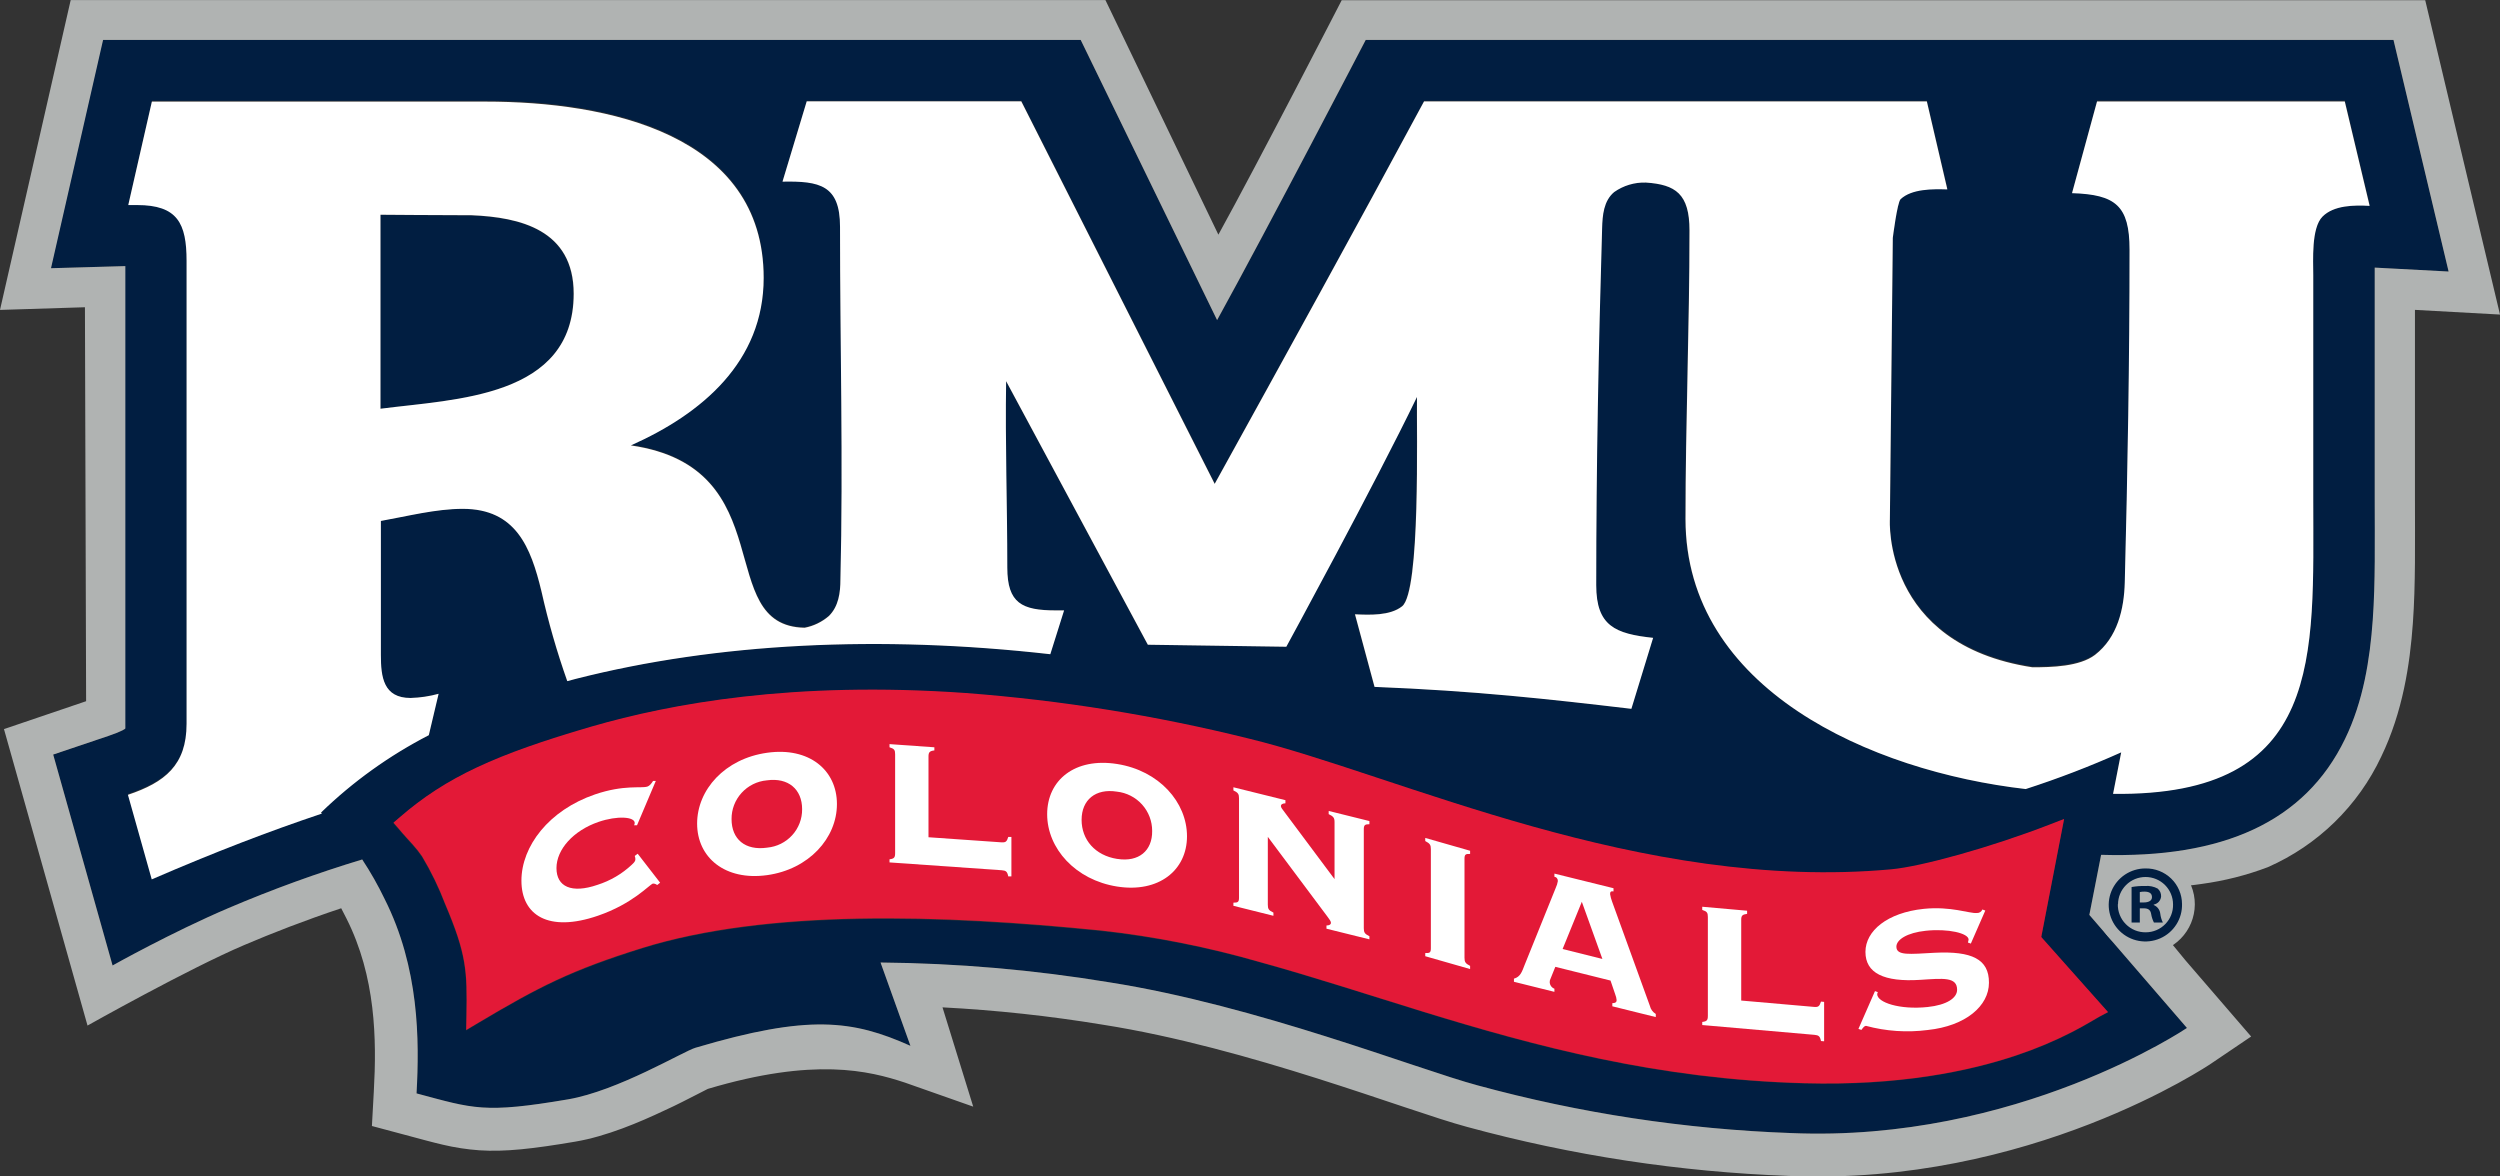 <svg width="119" height="56" viewBox="0 0 119 56" fill="none" xmlns="http://www.w3.org/2000/svg">
<rect x="0" y="0" width="119" height="56" fill="#333333" stroke="none"/>
<g clip-path="url(#clip0_9222_31093)">
<path d="M22.442 10.255C21.073 10.255 18.103 10.231 18.103 10.231V19.456C21.66 18.993 27.293 18.94 27.293 13.995C27.301 10.941 24.734 10.351 22.442 10.255Z" fill="#011E41"/>
<path d="M113.93 1.908H65.008C65.008 1.908 60.375 10.813 57.934 15.243L51.441 1.905H4.889L2.41 12.769L5.948 12.668V34.413C5.948 34.604 5.964 34.641 5.948 34.678C5.932 34.715 5.82 34.8 5.148 35.032L2.532 35.917L5.361 45.957C5.361 45.957 8.163 44.381 10.888 43.22C12.963 42.335 15.085 41.564 17.244 40.91C17.642 41.514 17.998 42.143 18.311 42.794C19.958 46.063 19.971 49.497 19.83 52.045C22.544 52.771 23.032 53.01 27.035 52.33C29.41 51.926 32.529 50.044 33.103 49.874C38.504 48.28 40.591 48.545 43.339 49.781L41.917 45.816C45.57 45.848 49.215 46.163 52.818 46.76C59.836 47.865 67.46 50.895 70.356 51.668C75.212 52.99 80.206 53.75 85.238 53.932C96.016 54.397 104.102 48.931 104.102 48.931L99.453 43.549L100.013 40.69C105.815 40.873 109.714 39.124 111.627 35.175C112.499 33.381 112.814 31.383 112.948 29.515C113.076 27.723 113.041 25.77 113.041 23.761V13.107V12.738L116.558 12.931L113.93 1.908ZM100.344 48.189L99.917 48.415C99.72 48.521 99.312 48.785 98.671 49.117C97.807 49.562 96.909 49.939 95.987 50.246C93.694 51.017 90.383 51.697 85.889 51.575C78.916 51.389 73.08 49.816 67.743 48.171C65.075 47.349 62.515 46.51 59.98 45.811C57.501 45.096 54.965 44.597 52.399 44.317C44.815 43.56 36.545 43.289 30.56 45.149C27.184 46.212 25.652 46.988 22.773 48.702L22.183 49.053L22.197 48.367C22.234 46.241 22.197 45.444 21.183 43.052C20.883 42.266 20.515 41.508 20.083 40.785C19.949 40.589 19.801 40.401 19.64 40.225C19.459 40.02 19.248 39.791 18.971 39.47L18.722 39.183L19.011 38.936C21.241 37.004 23.632 35.933 28.084 34.628L28.15 34.609C31.91 33.512 37.757 32.422 45.968 33.015C50.511 33.359 55.018 34.084 59.439 35.183C62.95 36.036 67.62 37.873 72.92 39.358C78.22 40.844 84.066 41.952 90.025 41.404C91.437 41.274 94.711 40.379 97.601 39.257L98.244 39.007L97.158 44.641L100.344 48.189ZM110.551 10.3C110.018 10.832 110.111 12.389 110.111 13.096V23.75C110.111 31.223 110.645 37.899 100.582 37.772L100.969 35.797C99.483 36.465 97.961 37.052 96.411 37.554C89.049 36.709 80.218 32.799 80.218 24.699C80.218 20.123 80.408 15.544 80.408 10.965C80.408 9.214 79.741 8.78 78.334 8.685C77.794 8.667 77.263 8.825 76.821 9.136C76.317 9.559 76.266 10.247 76.248 10.856C76.079 16.503 75.967 22.198 75.967 27.848C75.967 29.794 76.875 30.163 78.676 30.357L77.641 33.735C73.665 33.267 70.19 32.879 65.416 32.69L64.485 29.236C65.179 29.267 66.155 29.31 66.726 28.855C67.612 28.151 67.412 20.5 67.436 18.89C65.416 23.075 61.216 30.78 61.216 30.78L54.625 30.684L47.879 18.138C47.831 21.093 47.935 24.056 47.935 27.011C47.935 28.715 48.65 29.049 50.24 29.049H50.638L49.981 31.136C41.848 30.216 34.122 30.604 27.411 32.305L26.989 32.417C26.496 31.018 26.086 29.592 25.762 28.146C25.252 26.02 24.537 24.215 22.013 24.215C20.74 24.215 19.371 24.569 18.117 24.792V31.17C18.117 32.22 18.237 33.219 19.531 33.219C19.982 33.206 20.43 33.139 20.865 33.02L20.412 34.995C18.533 35.954 16.806 37.182 15.285 38.641L15.331 38.686C12.801 39.536 10.261 40.509 7.232 41.819L6.098 37.793C7.853 37.203 8.889 36.387 8.889 34.413V12.379C8.889 10.598 8.454 9.721 6.535 9.721H6.114L7.237 4.797H23.115C28.943 4.797 36.356 6.343 36.356 13.189C36.356 17.176 33.42 19.668 30.034 21.175C37.325 22.238 33.898 29.775 38.307 29.855C38.732 29.773 39.129 29.582 39.457 29.299C39.926 28.84 39.99 28.178 40.009 27.553C40.145 21.973 39.99 16.352 39.99 10.766C39.99 8.783 39.016 8.586 37.252 8.621L38.405 4.797H48.618L57.824 23.006C61.17 16.95 64.511 10.893 67.791 4.799H91.722L92.699 8.977C92.024 8.956 91.002 8.94 90.474 9.442C90.313 9.596 90.103 11.286 90.103 11.286L89.964 24.683C89.964 24.683 89.588 30.623 96.745 31.723C97.657 31.723 98.989 31.694 99.728 31.133C100.795 30.32 101.113 28.965 101.145 27.678C101.281 22.414 101.372 17.114 101.372 11.847C101.372 9.745 100.705 9.222 98.634 9.155L99.824 4.789H111.616L112.801 9.761C112.051 9.769 111.115 9.745 110.551 10.3Z" fill="#011E41"/>
<path d="M98.252 38.981L97.609 39.231C94.719 40.352 91.445 41.248 90.033 41.378C84.075 41.926 78.201 40.81 72.928 39.332C67.655 37.854 62.959 36.01 59.447 35.157C55.026 34.058 50.52 33.333 45.976 32.988C37.76 32.406 31.918 33.496 28.158 34.583L28.092 34.602C23.633 35.906 21.241 36.977 19.019 38.909L18.73 39.157L18.979 39.444C19.245 39.765 19.467 39.994 19.648 40.198C19.809 40.375 19.957 40.562 20.091 40.759C20.524 41.481 20.892 42.24 21.191 43.026C22.21 45.418 22.242 46.215 22.205 48.341L22.192 49.027L22.781 48.676C25.661 46.962 27.192 46.175 30.568 45.123C36.553 43.263 44.823 43.528 52.407 44.291C54.969 44.574 57.502 45.078 59.978 45.795C62.513 46.494 65.072 47.334 67.74 48.155C73.096 49.8 78.924 51.373 85.886 51.559C90.383 51.682 93.692 51.001 95.984 50.231C96.907 49.923 97.804 49.546 98.669 49.101C99.309 48.769 99.717 48.506 99.915 48.4L100.342 48.174L97.164 44.599L98.252 38.981Z" fill="#E31937"/>
<path d="M114.952 14.75L119 14.973L115.44 0.008H63.866C63.866 0.008 59.863 7.787 57.995 11.17L52.618 0.003H3.365L0 14.752L4.043 14.625L4.099 33.377L0.189 34.705L4.166 48.817C4.166 48.817 8.988 46.103 11.637 44.979C12.945 44.421 14.503 43.813 16.241 43.233C16.323 43.388 16.406 43.55 16.491 43.72C17.887 46.489 17.933 49.473 17.794 51.942L17.703 53.598L19.304 54.026C20.011 54.214 20.569 54.371 21.079 54.488C21.649 54.623 22.229 54.712 22.813 54.754C24.035 54.836 25.364 54.685 27.384 54.342C28.868 54.092 30.459 53.412 31.627 52.859C32.22 52.593 32.751 52.309 33.175 52.096L33.693 51.831C38.763 50.321 41.359 50.964 43.078 51.533L46.325 52.676L44.863 47.95C47.423 48.084 49.974 48.36 52.503 48.777C59.441 49.869 66.969 52.875 69.83 53.64C74.831 55.004 79.974 55.786 85.155 55.974C96.608 56.465 105.15 50.693 105.257 50.621L107.154 49.338L104.03 45.715L101.134 42.192L102.084 42.224C102.993 42.259 103.904 42.209 104.803 42.075C105.879 41.929 106.935 41.662 107.95 41.277C110.329 40.231 112.247 38.36 113.348 36.013C114.373 33.887 114.714 31.617 114.853 29.656C114.984 27.825 114.952 25.824 114.952 23.769V14.75ZM113.036 12.738V13.107V23.762C113.036 25.771 113.071 27.724 112.942 29.515C112.809 31.375 112.494 33.382 111.622 35.176C109.714 39.125 105.804 40.863 100.013 40.69L99.453 43.55L104.099 48.931C104.099 48.931 96.013 54.398 85.235 53.933C80.204 53.75 75.21 52.991 70.353 51.669C67.457 50.895 59.834 47.865 52.815 46.76C49.212 46.164 45.567 45.848 41.914 45.816L43.337 49.782C40.588 48.554 38.501 48.269 33.1 49.875C32.527 50.045 29.407 51.926 27.032 52.33C23.029 53.011 22.544 52.771 19.827 52.046C19.968 49.497 19.955 46.064 18.309 42.795C17.996 42.144 17.639 41.514 17.241 40.911C15.082 41.565 12.96 42.336 10.885 43.22C8.16 44.381 5.358 45.957 5.358 45.957L2.532 35.917L5.166 35.029C5.847 34.798 5.967 34.684 5.967 34.676C5.967 34.668 5.967 34.604 5.967 34.41V12.666L2.428 12.767L4.907 1.9H51.441L57.934 15.236C60.375 10.806 65.008 1.9 65.008 1.9H113.93L116.553 12.924L113.036 12.738Z" fill="#B0B3B2"/>
<path d="M99.819 4.829L98.628 9.195C100.699 9.261 101.366 9.785 101.366 11.887C101.366 17.154 101.275 22.453 101.139 27.718C101.107 28.991 100.792 30.346 99.722 31.173C98.983 31.734 97.652 31.763 96.739 31.763C89.582 30.663 89.958 24.723 89.958 24.723L90.097 11.326C90.097 11.326 90.308 9.636 90.468 9.482C91.002 8.98 92.018 8.996 92.694 9.017L91.717 4.826H67.785C64.506 10.92 61.165 16.976 57.819 23.033L48.612 4.823H38.4L37.247 8.647C39.011 8.613 39.985 8.81 39.985 10.792C39.985 16.373 40.14 21.996 40.004 27.58C40.004 28.204 39.921 28.866 39.451 29.326C39.123 29.608 38.727 29.8 38.301 29.881C33.89 29.802 37.316 22.257 30.029 21.202C33.418 19.695 36.35 17.215 36.35 13.229C36.35 6.383 28.937 4.837 23.109 4.837H7.229L6.105 9.761H6.527C8.446 9.761 8.881 10.627 8.881 12.418V34.452C8.881 36.427 7.845 37.243 6.089 37.833L7.223 41.859C10.25 40.549 12.793 39.576 15.322 38.726L15.277 38.681C16.798 37.208 18.528 35.966 20.411 34.995L20.878 33.025C20.443 33.144 19.995 33.211 19.544 33.224C18.25 33.224 18.13 32.225 18.13 31.176V24.797C19.384 24.574 20.753 24.221 22.026 24.221C24.55 24.221 25.265 26.033 25.775 28.151C26.099 29.598 26.509 31.024 27.003 32.422L27.424 32.31C34.136 30.604 41.861 30.221 49.995 31.141L50.651 29.055H50.253C48.652 29.055 47.948 28.72 47.948 27.017C47.948 24.061 47.844 21.098 47.892 18.143L54.638 30.689L61.229 30.785C61.229 30.785 65.429 23.078 67.449 18.895C67.425 20.506 67.625 28.157 66.74 28.861C66.168 29.315 65.192 29.273 64.498 29.241L65.429 32.696C70.203 32.884 73.678 33.272 77.654 33.74L78.689 30.362C76.888 30.168 75.981 29.799 75.981 27.854C75.981 22.204 76.093 16.509 76.261 10.861C76.279 10.253 76.33 9.564 76.835 9.142C77.276 8.831 77.807 8.672 78.347 8.69C79.754 8.786 80.421 9.222 80.421 10.97C80.421 15.549 80.231 20.128 80.231 24.704C80.231 32.805 89.062 36.714 96.424 37.559C97.97 37.06 99.487 36.477 100.969 35.813L100.582 37.788C110.642 37.915 110.111 31.239 110.111 23.766V13.107C110.111 12.4 110.012 10.853 110.551 10.311C111.09 9.769 112.051 9.758 112.795 9.801L111.611 4.829H99.819ZM18.111 19.445V10.221C18.111 10.221 21.081 10.245 22.45 10.245C24.742 10.34 27.309 10.93 27.309 13.984C27.301 18.94 21.668 18.993 18.111 19.456V19.445Z" fill="white"/>
<path d="M30.213 40.743C30.233 40.791 30.243 40.842 30.245 40.894C30.245 40.99 30.192 41.051 30.074 41.16C29.607 41.599 29.047 41.926 28.436 42.12C27.208 42.542 26.488 42.21 26.488 41.322C26.488 40.435 27.288 39.536 28.492 39.122C29.386 38.816 30.213 38.875 30.213 39.175C30.211 39.213 30.2 39.251 30.181 39.284H30.322L31.216 37.174H31.085C30.989 37.325 30.915 37.405 30.819 37.44C30.528 37.538 29.711 37.339 28.321 37.814C26.125 38.566 24.82 40.281 24.82 41.92C24.82 43.56 26.103 44.4 28.46 43.589C30.119 43.02 30.896 42.122 31.078 42.058C31.12 42.058 31.187 42.058 31.283 42.127L31.422 42.016L30.354 40.637L30.213 40.743Z" fill="white"/>
<path d="M36.511 35.832C34.509 36.113 33.183 37.586 33.183 39.204C33.183 40.822 34.517 41.933 36.511 41.657C38.504 41.381 39.838 39.892 39.838 38.274C39.838 36.656 38.515 35.547 36.511 35.832ZM36.511 40.349C35.467 40.496 34.822 39.943 34.822 38.989C34.818 38.528 34.989 38.082 35.3 37.741C35.611 37.399 36.039 37.186 36.5 37.145C37.525 37.001 38.181 37.572 38.181 38.516C38.186 38.973 38.018 39.415 37.71 39.754C37.403 40.093 36.978 40.305 36.521 40.347L36.511 40.349Z" fill="white"/>
<path d="M47.665 40.095L44.196 39.853V36.013C44.196 35.808 44.249 35.747 44.476 35.72V35.571L42.341 35.42V35.571C42.566 35.641 42.608 35.696 42.608 35.901V40.61C42.608 40.815 42.563 40.876 42.341 40.903V41.051L47.678 41.423C47.884 41.439 47.945 41.484 47.993 41.716H48.143V39.839H47.993C47.924 40.065 47.87 40.108 47.665 40.095Z" fill="white"/>
<path d="M53.173 36.366C51.169 36.05 49.845 37.129 49.845 38.758C49.845 40.387 51.193 41.886 53.173 42.199C55.153 42.513 56.501 41.426 56.501 39.808C56.501 38.189 55.177 36.682 53.173 36.366ZM53.173 40.884C52.13 40.719 51.484 39.975 51.484 39.024C51.484 38.072 52.151 37.522 53.162 37.682C53.625 37.732 54.053 37.951 54.364 38.297C54.674 38.643 54.845 39.091 54.843 39.555C54.854 40.493 54.208 41.046 53.184 40.884H53.173Z" fill="white"/>
<path d="M63.244 38.752C63.471 38.861 63.524 38.928 63.524 39.132V41.846L61.144 38.657C61.048 38.526 60.97 38.441 60.97 38.367C60.97 38.293 61.034 38.245 61.186 38.237V38.088L58.71 37.474V37.623C58.937 37.732 58.977 37.798 58.977 38V42.723C58.977 42.927 58.934 42.97 58.71 42.967V43.116L60.615 43.592V43.44C60.389 43.331 60.348 43.268 60.348 43.063V39.834L63.182 43.626C63.279 43.759 63.353 43.852 63.353 43.927C63.353 44.001 63.289 44.049 63.14 44.054V44.206L65.184 44.713V44.565C64.96 44.453 64.917 44.386 64.917 44.184V39.475C64.917 39.271 64.973 39.231 65.184 39.233V39.082L63.246 38.601L63.244 38.752Z" fill="white"/>
<path d="M67.842 40.034C68.069 40.153 68.109 40.22 68.109 40.422V45.131C68.109 45.335 68.066 45.375 67.842 45.365V45.516L69.977 46.127V45.976C69.75 45.859 69.71 45.79 69.71 45.585V40.879C69.71 40.674 69.763 40.637 69.977 40.648V40.496L67.842 39.885V40.034Z" fill="white"/>
<path d="M78.535 47.881L76.736 42.917C76.692 42.802 76.66 42.683 76.64 42.561C76.64 42.444 76.683 42.412 76.803 42.431V42.279L73.99 41.583V41.732C74.04 41.74 74.084 41.766 74.114 41.806C74.144 41.845 74.158 41.895 74.153 41.944C74.135 42.051 74.103 42.155 74.057 42.253L72.57 45.936C72.45 46.242 72.376 46.499 72.064 46.584V46.733L73.99 47.212V47.063C73.926 47.039 73.87 46.996 73.83 46.94C73.79 46.884 73.768 46.818 73.766 46.749C73.765 46.689 73.78 46.63 73.809 46.577L74.033 46.021L76.661 46.675L76.888 47.342C76.922 47.427 76.944 47.517 76.952 47.608C76.952 47.703 76.888 47.751 76.747 47.751V47.9L78.815 48.413V48.264C78.745 48.222 78.684 48.167 78.636 48.101C78.588 48.035 78.553 47.961 78.535 47.881ZM74.38 45.173L75.295 42.925L76.274 45.646L74.38 45.173Z" fill="white"/>
<path d="M86.351 47.929L82.882 47.626V43.786C82.882 43.581 82.935 43.533 83.162 43.499V43.35L81.027 43.161V43.313C81.251 43.384 81.294 43.443 81.294 43.648V48.354C81.294 48.559 81.248 48.62 81.027 48.644V48.792L86.364 49.258C86.569 49.276 86.631 49.324 86.679 49.553L86.828 49.566V47.69L86.679 47.676C86.609 47.897 86.556 47.947 86.351 47.929Z" fill="white"/>
<path d="M92.099 45.351C90.892 45.415 90.268 45.5 90.268 45.061C90.268 44.729 90.775 44.397 91.669 44.304C92.736 44.192 93.705 44.423 93.705 44.724C93.705 44.756 93.684 44.801 93.673 44.865L93.812 44.915L94.5 43.342L94.362 43.291C94.341 43.344 94.304 43.388 94.256 43.419C94.208 43.449 94.151 43.463 94.095 43.459C93.761 43.493 92.867 43.127 91.565 43.262C89.841 43.443 88.795 44.304 88.795 45.311C88.795 46.318 89.668 46.754 91.413 46.64C92.48 46.573 93.158 46.488 93.158 47.113C93.158 47.509 92.662 47.838 91.757 47.934C90.423 48.075 89.355 47.714 89.355 47.325C89.356 47.29 89.368 47.256 89.387 47.227L89.249 47.177L88.461 48.976L88.603 49.024C88.688 48.909 88.742 48.838 88.819 48.83C89.775 49.088 90.772 49.156 91.754 49.029C93.574 48.838 94.674 47.876 94.674 46.781C94.684 45.646 93.844 45.266 92.099 45.351Z" fill="white"/>
<path d="M103.02 45.206C104.221 44.71 104.791 43.339 104.294 42.143C103.796 40.947 102.419 40.379 101.218 40.874C100.017 41.37 99.447 42.741 99.945 43.937C100.442 45.133 101.819 45.701 103.02 45.206Z" fill="#B0B3B2"/>
<path d="M103.864 43.028C103.874 43.374 103.78 43.715 103.593 44.007C103.407 44.299 103.138 44.53 102.82 44.668C102.501 44.807 102.149 44.848 101.807 44.786C101.465 44.724 101.15 44.562 100.901 44.32C100.652 44.079 100.482 43.769 100.411 43.43C100.34 43.091 100.373 42.739 100.504 42.419C100.636 42.099 100.86 41.825 101.149 41.632C101.437 41.44 101.777 41.337 102.124 41.338C102.35 41.334 102.575 41.374 102.785 41.457C102.996 41.54 103.187 41.664 103.349 41.821C103.511 41.978 103.64 42.166 103.728 42.373C103.817 42.581 103.863 42.803 103.864 43.028ZM100.809 43.028C100.803 43.205 100.834 43.382 100.899 43.546C100.964 43.711 101.061 43.861 101.186 43.987C101.311 44.114 101.46 44.213 101.624 44.281C101.789 44.348 101.965 44.381 102.143 44.378C102.316 44.377 102.487 44.342 102.646 44.274C102.806 44.207 102.95 44.108 103.07 43.984C103.191 43.861 103.285 43.714 103.348 43.554C103.411 43.393 103.442 43.222 103.437 43.05C103.437 42.704 103.299 42.372 103.054 42.127C102.808 41.882 102.475 41.745 102.127 41.745C101.78 41.745 101.446 41.882 101.201 42.127C100.955 42.372 100.817 42.704 100.817 43.05L100.809 43.028ZM101.855 43.913H101.463V42.223C101.677 42.185 101.896 42.168 102.114 42.173C102.318 42.156 102.523 42.199 102.703 42.295C102.757 42.341 102.8 42.398 102.829 42.462C102.857 42.527 102.871 42.597 102.869 42.667C102.862 42.762 102.823 42.851 102.76 42.922C102.696 42.993 102.61 43.04 102.517 43.058V43.079C102.601 43.113 102.675 43.169 102.73 43.242C102.785 43.314 102.819 43.4 102.829 43.491C102.846 43.638 102.887 43.78 102.952 43.913H102.527C102.462 43.784 102.417 43.645 102.394 43.501C102.362 43.315 102.258 43.236 102.042 43.236H101.855V43.913ZM101.855 42.957H102.042C102.258 42.957 102.434 42.882 102.434 42.707C102.434 42.531 102.322 42.441 102.071 42.441C101.998 42.44 101.926 42.447 101.855 42.462V42.957Z" fill="#011E41"/>
</g>
<defs>
<clipPath id="clip0_9222_31093">
<rect width="119" height="56" fill="white"/>
</clipPath>
</defs>
</svg>

